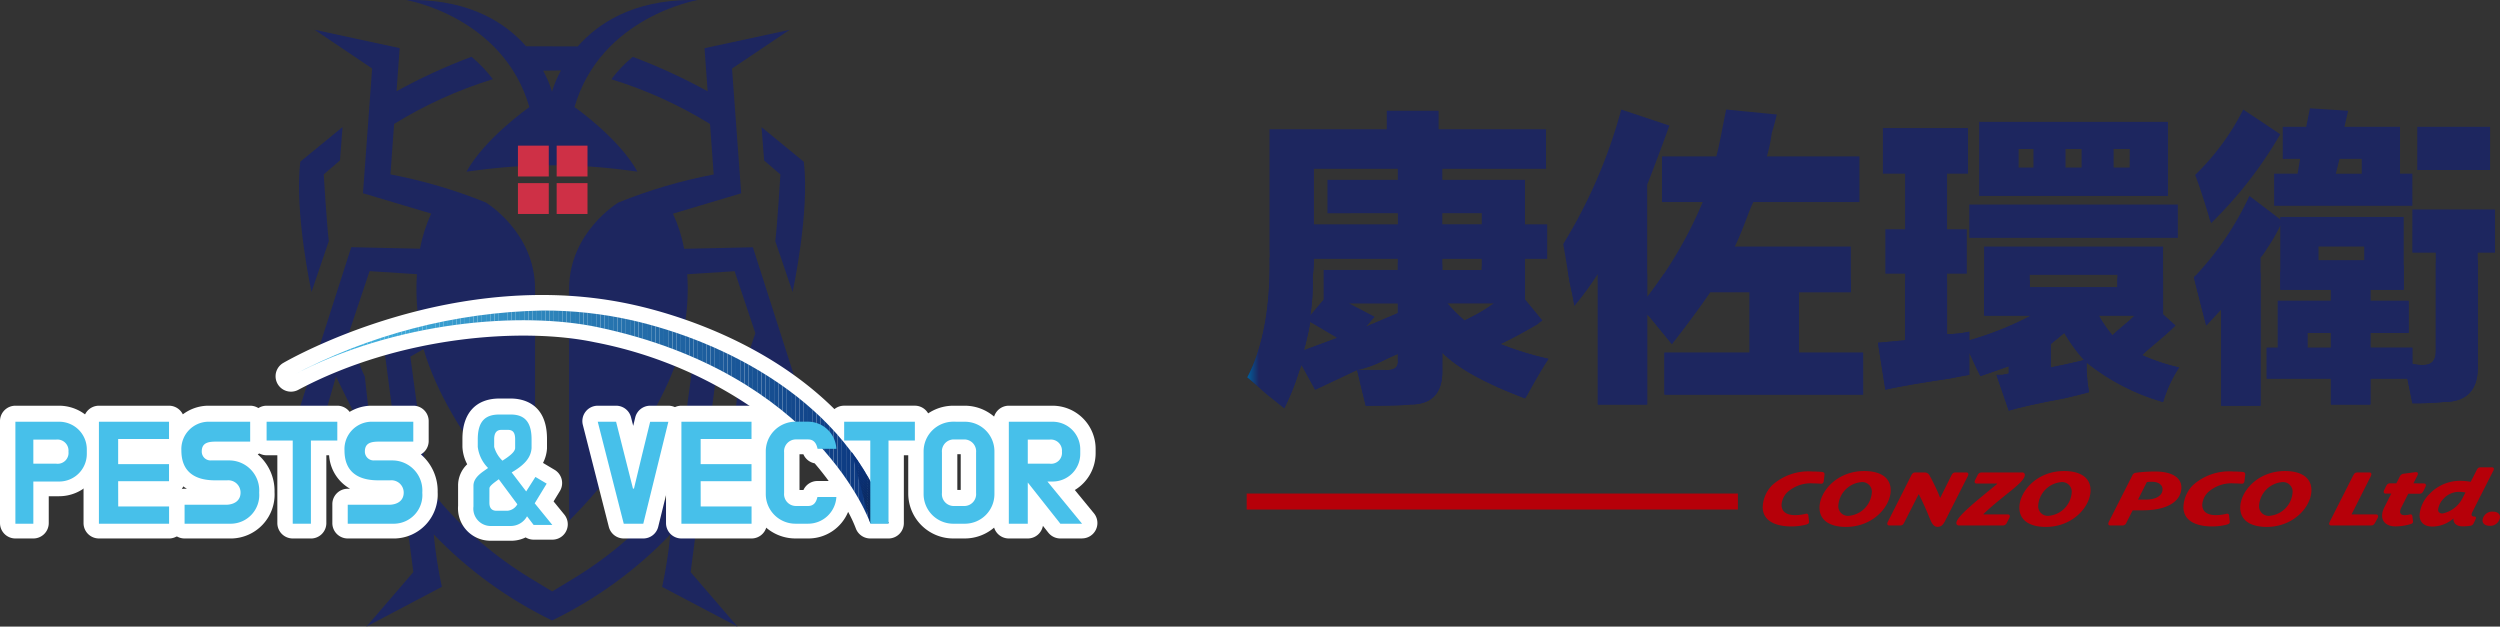 <svg xmlns="http://www.w3.org/2000/svg" xmlns:xlink="http://www.w3.org/1999/xlink" width="250.662" height="62.829" viewBox="0 0 250.662 62.829">
  <rect x="0" y="0" width="250.662" height="62.829" fill="#333333" stroke="none"/>
  <defs>
    <clipPath id="clip-path">
      <path id="路径_24381" data-name="路径 24381" d="M39,19.986c-.612,5.054,1.123,13.07,1.123,13.07l1.736-5.105c-.2-1.634-.51-6.689-.51-6.689l1.629-1.4.259-3.348Z" transform="translate(-38.873 -16.514)" fill="none"/>
    </clipPath>
    <linearGradient id="linear-gradient" x1="-6.083" y1="3.028" x2="-5.924" y2="3.028" gradientUnits="objectBoundingBox">
      <stop offset="0" stop-color="#1d265f"/>
      <stop offset="0.313" stop-color="#1d265f"/>
      <stop offset="0.36" stop-color="#00629e"/>
      <stop offset="0.873" stop-color="#1d265f"/>
      <stop offset="1" stop-color="#1d265f"/>
    </linearGradient>
    <clipPath id="clip-path-2">
      <path id="路径_24382" data-name="路径 24382" d="M99.26,19.871l1.63,1.4s-.306,5.054-.511,6.689l1.735,5.1S103.851,25.05,103.238,20L99,16.524Z" transform="translate(-99.001 -16.524)" fill="none"/>
    </clipPath>
    <linearGradient id="linear-gradient-2" x1="-15.744" y1="3.028" x2="-15.585" y2="3.028" xlink:href="#linear-gradient"/>
    <clipPath id="clip-path-3">
      <path id="路径_24383" data-name="路径 24383" d="M44.41,7.751l-.919,12.508L50.332,22.3a14.9,14.9,0,0,0-1.124,3.522l-6.892-.153L37.16,41.753l-6.126,3.063,8.117-.51,1.634-5.667,3.727,7.556-.835-7.562c-.356-.561-1.605-4.348-1.605-4.348l2.082-6.214,4.748.306a22.209,22.209,0,0,0,.2,4.8l-3.573,1.941,3.012,23.128-4.7,5.462L51.4,59.724a45.355,45.355,0,0,1-.817-5.259,41.5,41.5,0,0,0,11.861,8.628h0V63.1h0a41.464,41.464,0,0,0,11.862-8.627,45.381,45.381,0,0,1-.817,5.259l7.556,3.982-4.7-5.463,3.013-23.127L75.8,33.183a22.28,22.28,0,0,0,.205-4.8l4.748-.306,2.081,6.214s-1.247,3.786-1.605,4.348L80.392,46.2l3.727-7.556,1.634,5.667,8.118.511-6.127-3.063L82.587,25.678l-6.892.153a14.884,14.884,0,0,0-1.123-3.522l6.841-2.042L80.494,7.758l5.769-3.88L77.737,5.717l.313,4.322a56.92,56.92,0,0,0-7.511-3.455A13.216,13.216,0,0,0,68.395,8.83a42.93,42.93,0,0,1,9.894,4.488l.367,5.06a50.79,50.79,0,0,0-9.547,2.808s-4.952,2.961-4.952,8.678v23.23s8.577-8.271,11.18-17.206l1.328.766L74.878,49.776l-1.021,1.21a37.638,37.638,0,0,1-9.26,7.906l-2.143,1.3v-.01l0,0-2.143-1.3a37.624,37.624,0,0,1-9.259-7.907l-1.022-1.21L48.239,36.647l1.327-.765c2.6,8.934,11.18,17.2,11.18,17.2V29.857c0-5.717-4.952-8.678-4.952-8.678a50.791,50.791,0,0,0-9.548-2.808l.367-5.06a42.9,42.9,0,0,1,9.9-4.487,13.293,13.293,0,0,0-2.144-2.247,56.893,56.893,0,0,0-7.513,3.455l.314-4.322L38.641,3.871Z" transform="translate(-31.034 -3.871)" fill="none"/>
    </clipPath>
    <linearGradient id="linear-gradient-3" x1="-0.381" y1="1" x2="-0.369" y2="1" xlink:href="#linear-gradient"/>
    <clipPath id="clip-path-4">
      <path id="路径_24384" data-name="路径 24384" d="M66.54,7.084l1.789-.021a10.592,10.592,0,0,0-.9,2.129,10.667,10.667,0,0,0-.889-2.109M81.313,0C75.5.041,72.03,2.356,70.008,4.656l-5.173-.015C62.811,2.347,59.342.042,53.55,0h-.325c-.13,0-.263,0-.4.006,0,0,9.707,1.651,12.337,10.732,0,0-4.457,3.111-6.308,6.475l1.1-.145a56.987,56.987,0,0,1,14.979,0l1.061.14c-1.85-3.364-6.307-6.475-6.307-6.475C72.321,1.657,82.027.006,82.027.006c-.134,0-.267-.005-.4-.006Z" transform="translate(-52.83)" fill="none"/>
    </clipPath>
    <linearGradient id="linear-gradient-4" x1="-1.396" y1="3.65" x2="-1.369" y2="3.65" xlink:href="#linear-gradient"/>
    <clipPath id="clip-path-5">
      <rect id="矩形_3669" data-name="矩形 3669" width="110.035" height="62.828" fill="none"/>
    </clipPath>
    <clipPath id="clip-path-6">
      <path id="路径_24409" data-name="路径 24409" d="M37.861,46.945c10.5-5.569,23.173-6.5,30.735-4.908,22.135,4.669,27.322,19.643,27.322,19.643h1.823C93.693,49.365,81.047,43.39,71.984,41.335a40.2,40.2,0,0,0-8.909-.97,55.813,55.813,0,0,0-25.214,6.58" transform="translate(-37.861 -40.365)" fill="none"/>
    </clipPath>
    <clipPath id="clip-path-7">
      <path id="路径_24452" data-name="路径 24452" d="M112.578,65.88H114.4a24.653,24.653,0,0,0-3.7-7.15Z" transform="translate(-110.698 -58.73)" fill="none"/>
    </clipPath>
    <clipPath id="clip-path-9">
      <rect id="矩形_3816" data-name="矩形 3816" width="125.662" height="41.971" fill="none"/>
    </clipPath>
    <clipPath id="clip-path-10">
      <path id="路径_24469" data-name="路径 24469" d="M13.538,22.763q.988-.492,1.608-.742v.619c.081.743-.372,1.072-1.361.989H11.063a9.856,9.856,0,0,0,2.475-.866M5.866,21.153q.371-1.484.494-2.35l2.723,1.608L5.741,21.65a2,2,0,0,1,.125-.5m6.929-2.846-2.6-1.361h4.95v.989L11.929,19.3Zm7.3-1.361h4.7a17.976,17.976,0,0,1-2.227,1.361c-.332.167-.578.291-.742.371A16.565,16.565,0,0,1,20.1,16.947M.049,24.372q.619.492,1.856,1.608l1.857,1.486a24.521,24.521,0,0,0,1.485-3.712,4.573,4.573,0,0,1,.247-.62l1.361,2.475,4.208-1.98q.247,1.115.866,3.589,3.464,0,4.455-.124,3.34,0,3.217-3.589V21.9q2.35,2.352,8.292,4.578a3.1,3.1,0,0,0,.371-.618q1.235-2.229,1.98-3.342a31.6,31.6,0,0,1-4.825-1.486q1.36-.618,3.711-1.98a1.983,1.983,0,0,1,.5-.372l-1.732-2.1V13.435L23.56,13.24v.366H19.6v-.541q-2.227-.1-4.455-.2v.737H7.721v2.97L6.36,18.184a20.23,20.23,0,0,0,.248-3.836c.079-.808.121-1.415.122-1.828q-2.223-.087-4.446-.166c.076,5.014-.662,9.028-2.235,12.018" transform="translate(-0.049 -12.354)" fill="none"/>
    </clipPath>
    <linearGradient id="linear-gradient-5" x1="-0.002" y1="1.787" x2="0.038" y2="1.787" gradientUnits="objectBoundingBox">
      <stop offset="0" stop-color="#00629e"/>
      <stop offset="1" stop-color="#1d265f"/>
    </linearGradient>
    <clipPath id="clip-path-11">
      <path id="路径_24470" data-name="路径 24470" d="M26.753,14.5q.371,1.609.494,2.474A31.908,31.908,0,0,0,29.6,13.756V26.873h4.95V17.839c.08.084.163.167.247.248q1.606,1.98,2.227,2.722,2.229-2.842,3.836-5.2H44.82v6.064H36.282v4.207H56.2V21.676H49.77V15.612h5.2V14.356c-6.255-.116-12.508-.317-18.761-.558q-.781,1.159-1.656,2.309V13.734q-3.987-.158-7.972-.332c.057.345.114.711.176,1.1" transform="translate(-26.577 -13.402)" fill="none"/>
    </clipPath>
    <linearGradient id="linear-gradient-6" x1="-1.086" y1="1.911" x2="-1.045" y2="1.911" xlink:href="#linear-gradient-5"/>
    <clipPath id="clip-path-12">
      <path id="路径_24471" data-name="路径 24471" d="M69.595,20.693l1.361-1.113A16.276,16.276,0,0,0,72.937,22.3q-1.486.371-3.342.743Zm4.826-2.846h3.588q-.371.372-1.114.99t-1.113.989a11.836,11.836,0,0,1-1.361-1.98m1.856-3.756V15H67.49v-.7c-1.524.021-3.051.03-4.577.038v3.509h4.7a31.989,31.989,0,0,1-6.186,2.475v-.867A10.128,10.128,0,0,1,59.2,19.7V14.341q-2.1-.005-4.207-.023v6l-2.723.248.743,4.7q2.229-.494,6.436-1.113,1.235-.249,1.98-.371V21.56q.616,1.364,1.113,2.35,1.484-.5,2.847-.989v.742a3.6,3.6,0,0,0-.62.125H64.15l1.239,3.588q1.606-.494,5.568-1.237,1.607-.371,2.475-.618a16.588,16.588,0,0,1-.247-2.971,21.933,21.933,0,0,0,7.672,3.961,12.986,12.986,0,0,1,1.608-3.464,19.474,19.474,0,0,1-3.711-1.239q.371-.371,1.113-.99c.99-.822,1.733-1.485,2.228-1.979l-1.238-1.115V13.95c-1.526.053-3.053.1-4.578.142" transform="translate(-52.27 -13.95)" fill="none"/>
    </clipPath>
    <linearGradient id="linear-gradient-7" x1="-2.096" y1="1.868" x2="-2.056" y2="1.868" xlink:href="#linear-gradient-5"/>
    <clipPath id="clip-path-13">
      <path id="路径_24472" data-name="路径 24472" d="M78.586,13.908c-.052.056-.1.119-.153.173q.741,2.97,1.238,4.826L81.154,17.3V26.95h3.961V13.621c-2.176.1-4.352.2-6.529.287" transform="translate(-78.433 -13.621)" fill="none"/>
    </clipPath>
    <linearGradient id="linear-gradient-8" x1="-14.214" y1="1.911" x2="-14.033" y2="1.911" xlink:href="#linear-gradient-5"/>
    <clipPath id="clip-path-14">
      <path id="路径_24473" data-name="路径 24473" d="M88.546,19.871H90.9v1.485h-2.35Zm12.869-7.015v8.87c0,.909-.414,1.361-1.239,1.361a3.721,3.721,0,0,1-1.113-.124V21.355H94.857V19.871h3.836V16.654H94.857V15.539H98.2V13.076q-6.186.387-12.375.679v1.784H90.9v1.115H85.576v4.7H84.462V24.45H90.9v2.6h3.961v-2.6h3.711l.5,2.474a30.6,30.6,0,0,0,3.095-.122q3.585,0,3.464-3.714V12.57q-2.105.147-4.208.287" transform="translate(-84.462 -12.57)" fill="none"/>
    </clipPath>
    <linearGradient id="linear-gradient-9" x1="-4.815" y1="1.848" x2="-4.758" y2="1.848" xlink:href="#linear-gradient-5"/>
  </defs>
  <g id="logo_conzo" transform="translate(-449 -39.902)">
    <g id="组_21819" data-name="组 21819" transform="translate(449 39.902)">
      <g id="组_21804" data-name="组 21804" transform="translate(29.982 12.737)">
        <g id="组_21803" data-name="组 21803" clip-path="url(#clip-path)">
          <rect id="矩形_3665" data-name="矩形 3665" width="4.85" height="16.542" transform="translate(-0.482 0)" fill="url(#linear-gradient)"/>
        </g>
      </g>
      <g id="组_21806" data-name="组 21806" transform="translate(76.357 12.745)">
        <g id="组_21805" data-name="组 21805" clip-path="url(#clip-path-2)">
          <rect id="矩形_3666" data-name="矩形 3666" width="4.85" height="16.541" transform="translate(0 0)" fill="url(#linear-gradient-2)"/>
        </g>
      </g>
      <g id="组_21808" data-name="组 21808" transform="translate(23.936 2.986)">
        <g id="组_21807" data-name="组 21807" clip-path="url(#clip-path-3)">
          <rect id="矩形_3667" data-name="矩形 3667" width="62.837" height="59.843" transform="translate(0 0)" fill="url(#linear-gradient-3)"/>
        </g>
      </g>
      <g id="组_21810" data-name="组 21810" transform="translate(40.747)">
        <g id="组_21809" data-name="组 21809" clip-path="url(#clip-path-4)">
          <rect id="矩形_3668" data-name="矩形 3668" width="29.197" height="17.213" transform="translate(0 0)" fill="url(#linear-gradient-4)"/>
        </g>
      </g>
      <g id="组_21812" data-name="组 21812" transform="translate(0 0)">
        <g id="组_21811" data-name="组 21811" clip-path="url(#clip-path-5)">
          <path id="路径_24385" data-name="路径 24385" d="M6.386,54.742H2V64.968H3.8v-4.23H6.386a2.769,2.769,0,0,0,2.775-2.775v-.445a2.769,2.769,0,0,0-2.775-2.775m-.3,4.205H3.8V56.532H6.085a1.113,1.113,0,0,1,1.237,1.213,1.089,1.089,0,0,1-1.237,1.2" transform="translate(-0.457 -12.521)" fill="#fff"/>
          <path id="路径_24386" data-name="路径 24386" d="M3.345,66.053h-1.8A1.543,1.543,0,0,1,0,64.51V54.285a1.543,1.543,0,0,1,1.543-1.543H5.929a4.323,4.323,0,0,1,4.318,4.318V57.5a4.323,4.323,0,0,1-4.318,4.318H4.888V64.51a1.543,1.543,0,0,1-1.543,1.543" transform="translate(0 -12.063)" fill="#fff"/>
          <path id="路径_24387" data-name="路径 24387" d="M12.86,64.967h7.029v-1.73h-5.1V60.7h5.1V59h-5.1V56.472h5.1v-1.73H12.86Z" transform="translate(-2.941 -12.521)" fill="#fff"/>
          <path id="路径_24388" data-name="路径 24388" d="M19.432,66.053H12.4A1.543,1.543,0,0,1,10.86,64.51V54.285A1.543,1.543,0,0,1,12.4,52.742h7.029a1.543,1.543,0,0,1,1.543,1.543v1.73a1.54,1.54,0,0,1-.655,1.262,1.54,1.54,0,0,1,.655,1.262v1.707a1.54,1.54,0,0,1-.663,1.267,1.542,1.542,0,0,1,.663,1.268v1.73a1.543,1.543,0,0,1-1.543,1.543" transform="translate(-2.484 -12.063)" fill="#fff"/>
          <path id="路径_24389" data-name="路径 24389" d="M28.41,58.623H26.571a.884.884,0,0,1-.949-.9c0-.852.625-.985,1.406-.985h3.448V54.742h-4.23a2.742,2.742,0,0,0-2.668,2.884c0,2.126,1.334,2.992,3.377,2.992h1.213a1.229,1.229,0,0,1,1.347,1.237c0,.83-.673,1.214-1.49,1.214H23.9v1.9h4.662a2.873,2.873,0,0,0,2.812-3.113,3.013,3.013,0,0,0-2.969-3.232" transform="translate(-5.393 -12.521)" fill="#fff"/>
          <path id="路径_24390" data-name="路径 24390" d="M28.109,66.053H23.446A1.543,1.543,0,0,1,21.9,64.51v-1.9a1.543,1.543,0,0,1,1.543-1.543h.234a4.158,4.158,0,0,1-2.1-3.9,4.277,4.277,0,0,1,4.21-4.426h4.23a1.543,1.543,0,0,1,1.543,1.543v1.995a1.544,1.544,0,0,1-.783,1.343A4.825,4.825,0,0,1,32.463,61.4a4.413,4.413,0,0,1-4.355,4.655" transform="translate(-4.936 -12.063)" fill="#fff"/>
          <path id="路径_24391" data-name="路径 24391" d="M34.658,56.628h2.619v8.34H39.1v-8.34h2.642V54.742H34.658Z" transform="translate(-7.927 -12.521)" fill="#fff"/>
          <path id="路径_24392" data-name="路径 24392" d="M38.646,66.053H36.82a1.543,1.543,0,0,1-1.543-1.543v-6.8H34.2a1.543,1.543,0,0,1-1.543-1.543V54.285A1.543,1.543,0,0,1,34.2,52.742h7.09a1.543,1.543,0,0,1,1.543,1.543V56.17a1.543,1.543,0,0,1-1.543,1.543h-1.1v6.8a1.543,1.543,0,0,1-1.543,1.543" transform="translate(-7.469 -12.063)" fill="#fff"/>
          <path id="路径_24393" data-name="路径 24393" d="M49.615,58.623H47.776a.884.884,0,0,1-.949-.9c0-.852.625-.985,1.406-.985h3.448V54.742h-4.23a2.742,2.742,0,0,0-2.668,2.884c0,2.126,1.334,2.992,3.377,2.992h1.213a1.229,1.229,0,0,1,1.347,1.237c0,.83-.673,1.214-1.49,1.214H45.109v1.9h4.662a2.873,2.873,0,0,0,2.812-3.113,3.013,3.013,0,0,0-2.969-3.232" transform="translate(-10.243 -12.521)" fill="#fff"/>
          <path id="路径_24394" data-name="路径 24394" d="M49.314,66.053H44.651a1.543,1.543,0,0,1-1.543-1.543v-1.9a1.543,1.543,0,0,1,1.543-1.543h.234a4.158,4.158,0,0,1-2.1-3.9,4.277,4.277,0,0,1,4.21-4.426h4.23a1.543,1.543,0,0,1,1.543,1.543v1.995a1.544,1.544,0,0,1-.783,1.343A4.825,4.825,0,0,1,53.668,61.4a4.413,4.413,0,0,1-4.355,4.655" transform="translate(-9.786 -12.063)" fill="#fff"/>
          <path id="路径_24395" data-name="路径 24395" d="M68.89,60.74l-1.128-.673-.926,1.455-1.453-1.91c1.189-.7,1.922-1.407,1.994-2.439v-.866c0-1.694-.648-2.5-2.09-2.5H64.144c-1.394,0-2.163.649-2.163,2.5v.745a3.6,3.6,0,0,0,1.034,2.115c-.432.336-1.465.865-1.465,1.779v2.079a1.742,1.742,0,0,0,1.657,1.959h2.079a1.865,1.865,0,0,0,1.634-.973l.66.865h1.875l-1.766-2.163Zm-5.262-4.458c0-.637.252-.937.721-.937h.66c.5,0,.722.288.722.937v.89c-.025.42-.649.865-1.274,1.261a3.02,3.02,0,0,1-.829-1.382Zm1.322,7.174H63.868c-.445,0-.721-.228-.721-.805V61.209c0-.288.685-.709.937-.914l1.863,2.512a1.264,1.264,0,0,1-1,.649" transform="translate(-14.078 -12.307)" fill="#fff"/>
          <path id="路径_24396" data-name="路径 24396" d="M64.828,66.067H62.75a3.25,3.25,0,0,1-3.2-3.5V60.488a2.929,2.929,0,0,1,.914-2.088,4.139,4.139,0,0,1-.479-1.728c0-.026,0-.052,0-.077v-.745c0-2.568,1.351-4.041,3.706-4.041h1.141c1.092,0,3.633.393,3.633,4.041v.865c0,.036,0,.072,0,.108a3.672,3.672,0,0,1-.4,1.442l.035.02,1.129.673a1.544,1.544,0,0,1,.528,2.128l-.632,1.038,1.074,1.316A1.542,1.542,0,0,1,69,65.959H67.124a1.532,1.532,0,0,1-.8-.226,3.283,3.283,0,0,1-1.492.335" transform="translate(-13.62 -11.85)" fill="#fff"/>
          <path id="路径_24397" data-name="路径 24397" d="M81.334,61.447h-.1l-1.695-6.7H77.705l2.608,10.225h1.959l2.511-10.225H82.957c-.541,2.271-1.106,4.47-1.623,6.7" transform="translate(-17.773 -12.521)" fill="#fff"/>
          <path id="路径_24398" data-name="路径 24398" d="M81.814,66.053H79.855a1.543,1.543,0,0,1-1.495-1.162L75.754,54.666a1.542,1.542,0,0,1,1.494-1.924h1.839a1.542,1.542,0,0,1,1.5,1.165l.217.855c.067-.277.133-.555.2-.835a1.543,1.543,0,0,1,1.5-1.185h1.826a1.542,1.542,0,0,1,1.5,1.91L83.312,64.878a1.542,1.542,0,0,1-1.5,1.175" transform="translate(-17.315 -12.063)" fill="#fff"/>
          <path id="路径_24399" data-name="路径 24399" d="M88.581,64.967h7.029v-1.73h-5.1V60.7h5.1V59h-5.1V56.472h5.1v-1.73H88.581Z" transform="translate(-20.261 -12.521)" fill="#fff"/>
          <path id="路径_24400" data-name="路径 24400" d="M95.153,66.053H88.124a1.543,1.543,0,0,1-1.543-1.543V54.285a1.543,1.543,0,0,1,1.543-1.543h7.029A1.543,1.543,0,0,1,96.7,54.285v1.73a1.54,1.54,0,0,1-.655,1.262,1.54,1.54,0,0,1,.655,1.262v1.707a1.54,1.54,0,0,1-.663,1.267A1.542,1.542,0,0,1,96.7,62.78v1.73a1.543,1.543,0,0,1-1.543,1.543" transform="translate(-19.803 -12.063)" fill="#fff"/>
          <path id="路径_24401" data-name="路径 24401" d="M93.3,53.339h2.618v4.132a20.61,20.61,0,0,0-1.879-2.942l.015.062C88.417,46.978,79.1,42.948,71.985,41.335c-17.6-3.99-34.123,5.61-34.123,5.61,10.5-5.568,23.172-6.5,30.735-4.908,9.263,1.954,15.55,5.714,19.739,9.424a2.973,2.973,0,0,0-2.9,2.973v4.278a2.975,2.975,0,0,0,2.968,2.968h1.286A2.841,2.841,0,0,0,92.517,59h-1.9c-.12.517-.359.9-.936.9H88.42a1.19,1.19,0,0,1-1.142-1.3V54.529a1.19,1.19,0,0,1,1.142-1.3h1.262c.589,0,.841.409.949.937h.436a24.893,24.893,0,0,1,4.851,7.511h1.829v-8.34h2.642V51.454H93.3Z" transform="translate(-8.66 -9.232)" fill="#fff"/>
          <path id="路径_24402" data-name="路径 24402" d="M97.288,62.761H95.461A1.544,1.544,0,0,1,94,61.725a13.834,13.834,0,0,0-.76-1.632,4.3,4.3,0,0,1-4.008,2.668H87.951a4.516,4.516,0,0,1-4.511-4.51V53.973A4.518,4.518,0,0,1,84.968,50.6a42.206,42.206,0,0,0-17.148-7.514c-7.138-1.507-19.476-.659-29.693,4.762a1.543,1.543,0,0,1-1.5-2.7c.7-.4,17.257-9.859,35.239-5.78,3.988.9,13.124,3.609,20,10.424a1.537,1.537,0,0,1,.972-.344h7.089a1.542,1.542,0,0,1,1.543,1.543v1.886a1.542,1.542,0,0,1-1.543,1.543h-1.1v6.8a1.543,1.543,0,0,1-1.543,1.543M88.364,57.9h.395a1.542,1.542,0,0,1,1.4-.9h1.131c-.412-.564-.879-1.158-1.405-1.772a1.541,1.541,0,0,1-1.132-.909h-.39Z" transform="translate(-8.202 -8.772)" fill="#fff"/>
          <path id="路径_24403" data-name="路径 24403" d="M124.2,54.741h-1.165a2.976,2.976,0,0,0-2.967,2.98V62a2.973,2.973,0,0,0,2.967,2.967H124.2A2.967,2.967,0,0,0,127.171,62V57.721a2.97,2.97,0,0,0-2.969-2.98m1.13,7.15a1.19,1.19,0,0,1-1.141,1.3h-1.141a1.19,1.19,0,0,1-1.141-1.3V57.818a1.19,1.19,0,0,1,1.141-1.3h1.141a1.19,1.19,0,0,1,1.141,1.3Z" transform="translate(-27.463 -12.521)" fill="#fff"/>
          <path id="路径_24404" data-name="路径 24404" d="M123.745,66.053h-1.165a4.515,4.515,0,0,1-4.51-4.51V57.264a4.521,4.521,0,0,1,4.51-4.522h1.165a4.522,4.522,0,0,1,4.51,4.522v4.278a4.516,4.516,0,0,1-4.51,4.51m-.753-4.864h.339V57.606h-.339Z" transform="translate(-27.005 -12.063)" fill="#fff"/>
          <path id="路径_24405" data-name="路径 24405" d="M135.017,60.737h.517a2.769,2.769,0,0,0,2.775-2.775v-.445a2.769,2.769,0,0,0-2.775-2.775h-4.386V64.968h1.9V60.834l3.268,4.134h2.175Zm-1.971-4.205h2.187a1.113,1.113,0,0,1,1.237,1.213,1.089,1.089,0,0,1-1.237,1.2h-2.187Z" transform="translate(-29.996 -12.521)" fill="#fff"/>
          <path id="路径_24406" data-name="路径 24406" d="M138.031,66.053h-2.174a1.544,1.544,0,0,1-1.211-.586l-.539-.683a1.543,1.543,0,0,1-1.519,1.269h-1.9a1.543,1.543,0,0,1-1.543-1.543V54.285a1.543,1.543,0,0,1,1.543-1.543h4.386a4.324,4.324,0,0,1,4.318,4.318V57.5a4.318,4.318,0,0,1-2.086,3.694l1.915,2.332a1.543,1.543,0,0,1-1.192,2.521" transform="translate(-29.539 -12.063)" fill="#fff"/>
        </g>
      </g>
      <g id="组_21814" data-name="组 21814" transform="translate(29.201 31.133)">
        <g id="组_21813" data-name="组 21813" clip-path="url(#clip-path-6)">
          <path id="路径_24407" data-name="路径 24407" d="M37.861,36.45v0Z" transform="translate(-37.861 -39.47)" fill="#47c0ea"/>
          <rect id="矩形_3670" data-name="矩形 3670" width="0.425" height="24.334" transform="translate(0 -3.019)" fill="#47c0ea"/>
          <rect id="矩形_3671" data-name="矩形 3671" width="0.425" height="24.334" transform="translate(0.425 -3.019)" fill="#47bfe9"/>
          <rect id="矩形_3672" data-name="矩形 3672" width="0.425" height="24.334" transform="translate(0.849 -3.019)" fill="#46bee8"/>
          <rect id="矩形_3673" data-name="矩形 3673" width="0.425" height="24.334" transform="translate(1.274 -3.019)" fill="#46bde8"/>
          <rect id="矩形_3674" data-name="矩形 3674" width="0.425" height="24.334" transform="translate(1.699 -3.019)" fill="#45bce7"/>
          <rect id="矩形_3675" data-name="矩形 3675" width="0.425" height="24.334" transform="translate(2.123 -3.019)" fill="#45bbe6"/>
          <rect id="矩形_3676" data-name="矩形 3676" width="0.425" height="24.334" transform="translate(2.548 -3.019)" fill="#44bae5"/>
          <rect id="矩形_3677" data-name="矩形 3677" width="0.425" height="24.334" transform="translate(2.973 -3.019)" fill="#44b9e5"/>
          <rect id="矩形_3678" data-name="矩形 3678" width="0.425" height="24.334" transform="translate(3.397 -3.019)" fill="#44b8e4"/>
          <rect id="矩形_3679" data-name="矩形 3679" width="0.425" height="24.334" transform="translate(3.822 -3.019)" fill="#43b7e3"/>
          <rect id="矩形_3680" data-name="矩形 3680" width="0.425" height="24.334" transform="translate(4.247 -3.019)" fill="#43b6e2"/>
          <rect id="矩形_3681" data-name="矩形 3681" width="0.425" height="24.334" transform="translate(4.672 -3.019)" fill="#42b5e1"/>
          <rect id="矩形_3682" data-name="矩形 3682" width="0.425" height="24.334" transform="translate(5.096 -3.019)" fill="#42b4e1"/>
          <rect id="矩形_3683" data-name="矩形 3683" width="0.425" height="24.334" transform="translate(5.521 -3.019)" fill="#41b3e0"/>
          <rect id="矩形_3684" data-name="矩形 3684" width="0.425" height="24.334" transform="translate(5.946 -3.019)" fill="#41b2df"/>
          <rect id="矩形_3685" data-name="矩形 3685" width="0.425" height="24.334" transform="translate(6.37 -3.019)" fill="#40b1de"/>
          <rect id="矩形_3686" data-name="矩形 3686" width="0.425" height="24.334" transform="translate(6.795 -3.019)" fill="#40b0dd"/>
          <rect id="矩形_3687" data-name="矩形 3687" width="0.425" height="24.334" transform="translate(7.22 -3.019)" fill="#40afdd"/>
          <rect id="矩形_3688" data-name="矩形 3688" width="0.425" height="24.334" transform="translate(7.644 -3.019)" fill="#3faedc"/>
          <rect id="矩形_3689" data-name="矩形 3689" width="0.425" height="24.334" transform="translate(8.069 -3.019)" fill="#3faddb"/>
          <rect id="矩形_3690" data-name="矩形 3690" width="0.425" height="24.334" transform="translate(8.493 -3.019)" fill="#3eacda"/>
          <rect id="矩形_3691" data-name="矩形 3691" width="0.425" height="24.334" transform="translate(8.918 -3.019)" fill="#3eabda"/>
          <rect id="矩形_3692" data-name="矩形 3692" width="0.425" height="24.334" transform="translate(9.343 -3.019)" fill="#3daad9"/>
          <rect id="矩形_3693" data-name="矩形 3693" width="0.425" height="24.334" transform="translate(9.767 -3.019)" fill="#3da9d8"/>
          <rect id="矩形_3694" data-name="矩形 3694" width="0.425" height="24.334" transform="translate(10.192 -3.019)" fill="#3da8d7"/>
          <rect id="矩形_3695" data-name="矩形 3695" width="0.425" height="24.334" transform="translate(10.617 -3.019)" fill="#3ca7d6"/>
          <rect id="矩形_3696" data-name="矩形 3696" width="0.425" height="24.334" transform="translate(11.042 -3.019)" fill="#3ca6d6"/>
          <rect id="矩形_3697" data-name="矩形 3697" width="0.425" height="24.334" transform="translate(11.467 -3.019)" fill="#3ba5d5"/>
          <rect id="矩形_3698" data-name="矩形 3698" width="0.425" height="24.334" transform="translate(11.891 -3.019)" fill="#3ba4d4"/>
          <rect id="矩形_3699" data-name="矩形 3699" width="0.425" height="24.334" transform="translate(12.316 -3.019)" fill="#3aa3d3"/>
          <rect id="矩形_3700" data-name="矩形 3700" width="0.425" height="24.334" transform="translate(12.741 -3.019)" fill="#3aa2d2"/>
          <rect id="矩形_3701" data-name="矩形 3701" width="0.425" height="24.334" transform="translate(13.165 -3.019)" fill="#39a1d2"/>
          <rect id="矩形_3702" data-name="矩形 3702" width="0.425" height="24.334" transform="translate(13.59 -3.019)" fill="#39a0d1"/>
          <rect id="矩形_3703" data-name="矩形 3703" width="0.425" height="24.334" transform="translate(14.015 -3.019)" fill="#399fd0"/>
          <rect id="矩形_3704" data-name="矩形 3704" width="0.425" height="24.334" transform="translate(14.439 -3.019)" fill="#389ecf"/>
          <rect id="矩形_3705" data-name="矩形 3705" width="0.425" height="24.334" transform="translate(14.864 -3.019)" fill="#389dcf"/>
          <rect id="矩形_3706" data-name="矩形 3706" width="0.425" height="24.334" transform="translate(15.288 -3.019)" fill="#379cce"/>
          <rect id="矩形_3707" data-name="矩形 3707" width="0.425" height="24.334" transform="translate(15.713 -3.019)" fill="#379bcd"/>
          <rect id="矩形_3708" data-name="矩形 3708" width="0.425" height="24.334" transform="translate(16.138 -3.019)" fill="#369acc"/>
          <rect id="矩形_3709" data-name="矩形 3709" width="0.425" height="24.334" transform="translate(16.562 -3.019)" fill="#3699cb"/>
          <rect id="矩形_3710" data-name="矩形 3710" width="0.425" height="24.334" transform="translate(16.987 -3.019)" fill="#3698cb"/>
          <rect id="矩形_3711" data-name="矩形 3711" width="0.425" height="24.334" transform="translate(17.412 -3.019)" fill="#3597ca"/>
          <rect id="矩形_3712" data-name="矩形 3712" width="0.425" height="24.334" transform="translate(17.837 -3.019)" fill="#3596c9"/>
          <rect id="矩形_3713" data-name="矩形 3713" width="0.425" height="24.334" transform="translate(18.262 -3.019)" fill="#3495c8"/>
          <rect id="矩形_3714" data-name="矩形 3714" width="0.425" height="24.334" transform="translate(18.686 -3.019)" fill="#3494c7"/>
          <rect id="矩形_3715" data-name="矩形 3715" width="0.425" height="24.334" transform="translate(19.111 -3.019)" fill="#3393c7"/>
          <rect id="矩形_3716" data-name="矩形 3716" width="0.425" height="24.334" transform="translate(19.536 -3.019)" fill="#3392c6"/>
          <rect id="矩形_3717" data-name="矩形 3717" width="0.425" height="24.334" transform="translate(19.96 -3.019)" fill="#3391c5"/>
          <rect id="矩形_3718" data-name="矩形 3718" width="0.425" height="24.334" transform="translate(20.385 -3.019)" fill="#3290c4"/>
          <rect id="矩形_3719" data-name="矩形 3719" width="0.425" height="24.334" transform="translate(20.809 -3.019)" fill="#328fc4"/>
          <rect id="矩形_3720" data-name="矩形 3720" width="0.425" height="24.334" transform="translate(21.234 -3.019)" fill="#318ec3"/>
          <rect id="矩形_3721" data-name="矩形 3721" width="0.425" height="24.334" transform="translate(21.659 -3.019)" fill="#318dc2"/>
          <rect id="矩形_3722" data-name="矩形 3722" width="0.425" height="24.334" transform="translate(22.083 -3.019)" fill="#308cc1"/>
          <rect id="矩形_3723" data-name="矩形 3723" width="0.425" height="24.334" transform="translate(22.508 -3.019)" fill="#308bc0"/>
          <rect id="矩形_3724" data-name="矩形 3724" width="0.425" height="24.334" transform="translate(22.933 -3.019)" fill="#2f8ac0"/>
          <rect id="矩形_3725" data-name="矩形 3725" width="0.425" height="24.334" transform="translate(23.357 -3.019)" fill="#2f89bf"/>
          <rect id="矩形_3726" data-name="矩形 3726" width="0.425" height="24.334" transform="translate(23.782 -3.019)" fill="#2f88be"/>
          <rect id="矩形_3727" data-name="矩形 3727" width="0.425" height="24.334" transform="translate(24.207 -3.019)" fill="#2e87bd"/>
          <rect id="矩形_3728" data-name="矩形 3728" width="0.425" height="24.334" transform="translate(24.632 -3.019)" fill="#2e86bc"/>
          <rect id="矩形_3729" data-name="矩形 3729" width="0.425" height="24.334" transform="translate(25.057 -3.019)" fill="#2d85bc"/>
          <rect id="矩形_3730" data-name="矩形 3730" width="0.425" height="24.334" transform="translate(25.481 -3.019)" fill="#2d84bb"/>
          <rect id="矩形_3731" data-name="矩形 3731" width="0.425" height="24.334" transform="translate(25.906 -3.019)" fill="#2c83ba"/>
          <rect id="矩形_3732" data-name="矩形 3732" width="0.425" height="24.334" transform="translate(26.33 -3.019)" fill="#2c82b9"/>
          <rect id="矩形_3733" data-name="矩形 3733" width="0.425" height="24.334" transform="translate(26.755 -3.019)" fill="#2c81b9"/>
          <rect id="矩形_3734" data-name="矩形 3734" width="0.425" height="24.334" transform="translate(27.18 -3.019)" fill="#2b80b8"/>
          <rect id="矩形_3735" data-name="矩形 3735" width="0.425" height="24.334" transform="translate(27.604 -3.019)" fill="#2b7fb7"/>
          <rect id="矩形_3736" data-name="矩形 3736" width="0.425" height="24.334" transform="translate(28.029 -3.019)" fill="#2a7eb6"/>
          <rect id="矩形_3737" data-name="矩形 3737" width="0.425" height="24.334" transform="translate(28.454 -3.019)" fill="#2a7db5"/>
          <rect id="矩形_3738" data-name="矩形 3738" width="0.425" height="24.334" transform="translate(28.878 -3.019)" fill="#297cb5"/>
          <rect id="矩形_3739" data-name="矩形 3739" width="0.425" height="24.334" transform="translate(29.303 -3.019)" fill="#297bb4"/>
          <rect id="矩形_3740" data-name="矩形 3740" width="0.425" height="24.334" transform="translate(29.727 -3.019)" fill="#297ab3"/>
          <rect id="矩形_3741" data-name="矩形 3741" width="0.425" height="24.334" transform="translate(30.152 -3.019)" fill="#2878b2"/>
          <rect id="矩形_3742" data-name="矩形 3742" width="0.425" height="24.334" transform="translate(30.577 -3.019)" fill="#2877b1"/>
          <rect id="矩形_3743" data-name="矩形 3743" width="0.425" height="24.334" transform="translate(31.002 -3.019)" fill="#2776b1"/>
          <rect id="矩形_3744" data-name="矩形 3744" width="0.425" height="24.334" transform="translate(31.426 -3.019)" fill="#2775b0"/>
          <rect id="矩形_3745" data-name="矩形 3745" width="0.425" height="24.334" transform="translate(31.851 -3.019)" fill="#2674af"/>
          <rect id="矩形_3746" data-name="矩形 3746" width="0.425" height="24.334" transform="translate(32.276 -3.019)" fill="#2673ae"/>
          <rect id="矩形_3747" data-name="矩形 3747" width="0.425" height="24.334" transform="translate(32.701 -3.019)" fill="#2572ae"/>
          <rect id="矩形_3748" data-name="矩形 3748" width="0.425" height="24.334" transform="translate(33.125 -3.019)" fill="#2571ad"/>
          <rect id="矩形_3749" data-name="矩形 3749" width="0.425" height="24.334" transform="translate(33.55 -3.019)" fill="#2570ac"/>
          <rect id="矩形_3750" data-name="矩形 3750" width="0.425" height="24.334" transform="translate(33.975 -3.019)" fill="#246fab"/>
          <rect id="矩形_3751" data-name="矩形 3751" width="0.425" height="24.334" transform="translate(34.399 -3.019)" fill="#246eaa"/>
          <rect id="矩形_3752" data-name="矩形 3752" width="0.425" height="24.334" transform="translate(34.824 -3.019)" fill="#236daa"/>
          <rect id="矩形_3753" data-name="矩形 3753" width="0.425" height="24.334" transform="translate(35.248 -3.019)" fill="#236ca9"/>
          <rect id="矩形_3754" data-name="矩形 3754" width="0.425" height="24.334" transform="translate(35.673 -3.019)" fill="#226ba8"/>
          <rect id="矩形_3755" data-name="矩形 3755" width="0.425" height="24.334" transform="translate(36.098 -3.019)" fill="#226aa7"/>
          <rect id="矩形_3756" data-name="矩形 3756" width="0.425" height="24.334" transform="translate(36.522 -3.019)" fill="#2269a6"/>
          <rect id="矩形_3757" data-name="矩形 3757" width="0.425" height="24.334" transform="translate(36.947 -3.019)" fill="#2168a6"/>
          <rect id="矩形_3758" data-name="矩形 3758" width="0.425" height="24.334" transform="translate(37.372 -3.019)" fill="#2167a5"/>
          <rect id="矩形_3759" data-name="矩形 3759" width="0.425" height="24.334" transform="translate(37.796 -3.019)" fill="#2066a4"/>
          <rect id="矩形_3760" data-name="矩形 3760" width="0.425" height="24.334" transform="translate(38.221 -3.019)" fill="#2065a3"/>
          <rect id="矩形_3761" data-name="矩形 3761" width="0.425" height="24.334" transform="translate(38.646 -3.019)" fill="#1f64a3"/>
          <rect id="矩形_3762" data-name="矩形 3762" width="0.425" height="24.334" transform="translate(39.071 -3.019)" fill="#1f63a2"/>
          <rect id="矩形_3763" data-name="矩形 3763" width="0.425" height="24.334" transform="translate(39.496 -3.019)" fill="#1e62a1"/>
          <rect id="矩形_3764" data-name="矩形 3764" width="0.425" height="24.334" transform="translate(39.92 -3.019)" fill="#1e61a0"/>
          <rect id="矩形_3765" data-name="矩形 3765" width="0.425" height="24.334" transform="translate(40.345 -3.019)" fill="#1e609f"/>
          <rect id="矩形_3766" data-name="矩形 3766" width="0.425" height="24.334" transform="translate(40.77 -3.019)" fill="#1d5f9f"/>
          <rect id="矩形_3767" data-name="矩形 3767" width="0.425" height="24.334" transform="translate(41.194 -3.019)" fill="#1d5e9e"/>
          <rect id="矩形_3768" data-name="矩形 3768" width="0.425" height="24.334" transform="translate(41.619 -3.019)" fill="#1c5d9d"/>
          <rect id="矩形_3769" data-name="矩形 3769" width="0.425" height="24.334" transform="translate(42.043 -3.019)" fill="#1c5c9c"/>
          <rect id="矩形_3770" data-name="矩形 3770" width="0.425" height="24.334" transform="translate(42.468 -3.019)" fill="#1b5b9b"/>
          <rect id="矩形_3771" data-name="矩形 3771" width="0.425" height="24.334" transform="translate(42.893 -3.019)" fill="#1b5a9b"/>
          <rect id="矩形_3772" data-name="矩形 3772" width="0.425" height="24.334" transform="translate(43.317 -3.019)" fill="#1b599a"/>
          <rect id="矩形_3773" data-name="矩形 3773" width="0.425" height="24.334" transform="translate(43.742 -3.019)" fill="#1a5899"/>
          <rect id="矩形_3774" data-name="矩形 3774" width="0.425" height="24.334" transform="translate(44.167 -3.019)" fill="#1a5798"/>
          <rect id="矩形_3775" data-name="矩形 3775" width="0.425" height="24.334" transform="translate(44.591 -3.019)" fill="#195698"/>
          <rect id="矩形_3776" data-name="矩形 3776" width="0.425" height="24.334" transform="translate(45.016 -3.019)" fill="#195597"/>
          <rect id="矩形_3777" data-name="矩形 3777" width="0.425" height="24.334" transform="translate(45.441 -3.019)" fill="#185496"/>
          <rect id="矩形_3778" data-name="矩形 3778" width="0.425" height="24.334" transform="translate(45.866 -3.019)" fill="#185395"/>
          <rect id="矩形_3779" data-name="矩形 3779" width="0.425" height="24.334" transform="translate(46.291 -3.019)" fill="#185294"/>
          <rect id="矩形_3780" data-name="矩形 3780" width="0.425" height="24.334" transform="translate(46.715 -3.019)" fill="#175194"/>
          <rect id="矩形_3781" data-name="矩形 3781" width="0.425" height="24.334" transform="translate(47.14 -3.019)" fill="#175093"/>
          <rect id="矩形_3782" data-name="矩形 3782" width="0.425" height="24.334" transform="translate(47.564 -3.019)" fill="#164f92"/>
          <rect id="矩形_3783" data-name="矩形 3783" width="0.425" height="24.334" transform="translate(47.989 -3.019)" fill="#164e91"/>
          <rect id="矩形_3784" data-name="矩形 3784" width="0.425" height="24.334" transform="translate(48.414 -3.019)" fill="#154d90"/>
          <rect id="矩形_3785" data-name="矩形 3785" width="0.425" height="24.334" transform="translate(48.838 -3.019)" fill="#154c90"/>
          <rect id="矩形_3786" data-name="矩形 3786" width="0.425" height="24.334" transform="translate(49.263 -3.019)" fill="#144b8f"/>
          <rect id="矩形_3787" data-name="矩形 3787" width="0.425" height="24.334" transform="translate(49.688 -3.019)" fill="#144a8e"/>
          <rect id="矩形_3788" data-name="矩形 3788" width="0.425" height="24.334" transform="translate(50.112 -3.019)" fill="#14498d"/>
          <rect id="矩形_3789" data-name="矩形 3789" width="0.425" height="24.334" transform="translate(50.537 -3.019)" fill="#13488d"/>
          <rect id="矩形_3790" data-name="矩形 3790" width="0.425" height="24.334" transform="translate(50.961 -3.019)" fill="#13478c"/>
          <rect id="矩形_3791" data-name="矩形 3791" width="0.425" height="24.334" transform="translate(51.386 -3.019)" fill="#12468b"/>
          <rect id="矩形_3792" data-name="矩形 3792" width="0.425" height="24.334" transform="translate(51.811 -3.019)" fill="#12458a"/>
          <rect id="矩形_3793" data-name="矩形 3793" width="0.425" height="24.334" transform="translate(52.236 -3.019)" fill="#114489"/>
          <rect id="矩形_3794" data-name="矩形 3794" width="0.425" height="24.334" transform="translate(52.661 -3.019)" fill="#114389"/>
          <rect id="矩形_3795" data-name="矩形 3795" width="0.425" height="24.334" transform="translate(53.086 -3.019)" fill="#114288"/>
          <rect id="矩形_3796" data-name="矩形 3796" width="0.425" height="24.334" transform="translate(53.51 -3.019)" fill="#104187"/>
          <rect id="矩形_3797" data-name="矩形 3797" width="0.425" height="24.334" transform="translate(53.935 -3.019)" fill="#104086"/>
          <rect id="矩形_3798" data-name="矩形 3798" width="0.425" height="24.334" transform="translate(54.359 -3.019)" fill="#0f3f85"/>
          <rect id="矩形_3799" data-name="矩形 3799" width="0.425" height="24.334" transform="translate(54.784 -3.019)" fill="#0f3e85"/>
          <rect id="矩形_3800" data-name="矩形 3800" width="0.425" height="24.334" transform="translate(55.209 -3.019)" fill="#0e3d84"/>
          <rect id="矩形_3801" data-name="矩形 3801" width="0.425" height="24.334" transform="translate(55.633 -3.019)" fill="#0e3c83"/>
          <rect id="矩形_3802" data-name="矩形 3802" width="0.425" height="24.334" transform="translate(56.058 -3.019)" fill="#0d3b82"/>
          <rect id="矩形_3803" data-name="矩形 3803" width="0.425" height="24.334" transform="translate(56.482 -3.019)" fill="#0d3a82"/>
          <rect id="矩形_3804" data-name="矩形 3804" width="0.425" height="24.334" transform="translate(56.907 -3.019)" fill="#0d3981"/>
          <rect id="矩形_3805" data-name="矩形 3805" width="0.425" height="24.334" transform="translate(57.332 -3.019)" fill="#0c3880"/>
          <rect id="矩形_3806" data-name="矩形 3806" width="0.425" height="24.334" transform="translate(57.756 -3.019)" fill="#0c377f"/>
          <rect id="矩形_3807" data-name="矩形 3807" width="0.425" height="24.334" transform="translate(58.181 -3.019)" fill="#0b367e"/>
          <rect id="矩形_3808" data-name="矩形 3808" width="0.425" height="24.334" transform="translate(58.606 -3.019)" fill="#0b357e"/>
          <rect id="矩形_3809" data-name="矩形 3809" width="0.425" height="24.334" transform="translate(59.031 -3.019)" fill="#0a347d"/>
          <rect id="矩形_3810" data-name="矩形 3810" width="0.425" height="24.334" transform="translate(59.455 -3.019)" fill="#0a337c"/>
          <path id="路径_24408" data-name="路径 24408" d="M115.5,60.784v0Z" transform="translate(-55.619 -39.47)" fill="#0a337c"/>
        </g>
      </g>
      <g id="组_21816" data-name="组 21816" transform="translate(85.379 45.297)">
        <g id="组_21815" data-name="组 21815" clip-path="url(#clip-path-7)">
          <path id="路径_24410" data-name="路径 24410" d="M112.318,67.548l2.453-1.525v1.525Z" transform="translate(-111.069 -60.398)" fill="#0a2554"/>
          <path id="路径_24411" data-name="路径 24411" d="M111.979,67.5l2.715-1.688v.163L112.24,67.5Z" transform="translate(-110.991 -60.35)" fill="#0a2554"/>
          <path id="路径_24412" data-name="路径 24412" d="M111.639,67.452l2.977-1.85v.163L111.9,67.452Z" transform="translate(-110.913 -60.302)" fill="#0a2555"/>
          <path id="路径_24413" data-name="路径 24413" d="M111.3,67.4l3.239-2.013v.163l-2.977,1.85Z" transform="translate(-110.836 -60.253)" fill="#0a2656"/>
          <path id="路径_24414" data-name="路径 24414" d="M110.96,67.355l3.5-2.176v.163l-3.239,2.013Z" transform="translate(-110.758 -60.205)" fill="#0a2657"/>
          <path id="路径_24415" data-name="路径 24415" d="M110.77,67.307l-.034-.055,3.674-2.284v.163l-3.5,2.176Z" transform="translate(-110.707 -60.157)" fill="#0a2658"/>
          <path id="路径_24416" data-name="路径 24416" d="M110.727,67.2l-.029-.047v-.1l3.7-2.3v.163Z" transform="translate(-110.698 -60.109)" fill="#0a2759"/>
          <path id="路径_24417" data-name="路径 24417" d="M110.7,66.848l3.7-2.3v.163l-3.7,2.3Z" transform="translate(-110.698 -60.06)" fill="#0a275a"/>
          <path id="路径_24418" data-name="路径 24418" d="M110.7,66.637l3.7-2.3V64.5l-3.7,2.3Z" transform="translate(-110.698 -60.012)" fill="#0a285b"/>
          <path id="路径_24419" data-name="路径 24419" d="M110.7,66.426l3.7-2.3v.163l-3.7,2.3Z" transform="translate(-110.698 -59.964)" fill="#0a285c"/>
          <path id="路径_24420" data-name="路径 24420" d="M110.7,66.215l3.7-2.3v.163l-3.7,2.3Z" transform="translate(-110.698 -59.916)" fill="#0a285d"/>
          <path id="路径_24421" data-name="路径 24421" d="M110.7,66l3.7-2.3v.163l-3.7,2.3Z" transform="translate(-110.698 -59.867)" fill="#0a295e"/>
          <path id="路径_24422" data-name="路径 24422" d="M110.7,65.793l3.7-2.3v.163l-3.7,2.3Z" transform="translate(-110.698 -59.819)" fill="#0a295f"/>
          <path id="路径_24423" data-name="路径 24423" d="M110.7,65.582l3.7-2.3v.163l-3.7,2.3Z" transform="translate(-110.698 -59.771)" fill="#0a2960"/>
          <path id="路径_24424" data-name="路径 24424" d="M110.7,65.371l3.7-2.3v.163l-3.7,2.3Z" transform="translate(-110.698 -59.723)" fill="#0a2a61"/>
          <path id="路径_24425" data-name="路径 24425" d="M110.7,65.16l3.7-2.3v.163l-3.7,2.3Z" transform="translate(-110.698 -59.674)" fill="#0a2a62"/>
          <path id="路径_24426" data-name="路径 24426" d="M110.7,64.949l3.7-2.3v.163l-3.7,2.3Z" transform="translate(-110.698 -59.626)" fill="#0a2a63"/>
          <path id="路径_24427" data-name="路径 24427" d="M110.7,64.738l3.7-2.3V62.6l-3.7,2.3Z" transform="translate(-110.698 -59.578)" fill="#0a2b64"/>
          <path id="路径_24428" data-name="路径 24428" d="M110.7,64.527l3.7-2.3v.163l-3.7,2.3Z" transform="translate(-110.698 -59.529)" fill="#0a2b65"/>
          <path id="路径_24429" data-name="路径 24429" d="M110.7,64.316l3.7-2.3v.163l-3.7,2.3Z" transform="translate(-110.698 -59.481)" fill="#0a2b66"/>
          <path id="路径_24430" data-name="路径 24430" d="M110.7,64.113l3.656-2.273.047.075v.059l-3.7,2.3Z" transform="translate(-110.698 -59.441)" fill="#0a2c67"/>
          <path id="路径_24431" data-name="路径 24431" d="M110.7,63.916l3.583-2.227.073.117L110.7,64.078Z" transform="translate(-110.698 -59.407)" fill="#0a2c69"/>
          <path id="路径_24432" data-name="路径 24432" d="M110.7,63.718l3.51-2.182.073.117L110.7,63.881Z" transform="translate(-110.698 -59.372)" fill="#0a2d6a"/>
          <path id="路径_24433" data-name="路径 24433" d="M110.7,63.521l3.438-2.136.073.117-3.51,2.182Z" transform="translate(-110.698 -59.337)" fill="#0a2d6b"/>
          <path id="路径_24434" data-name="路径 24434" d="M110.7,63.323l3.364-2.092.073.118L110.7,63.486Z" transform="translate(-110.698 -59.302)" fill="#0a2d6c"/>
          <path id="路径_24435" data-name="路径 24435" d="M110.7,63.125l3.291-2.046.073.117L110.7,63.288Z" transform="translate(-110.698 -59.267)" fill="#0a2e6d"/>
          <path id="路径_24436" data-name="路径 24436" d="M110.7,62.928l3.219-2,.073.117L110.7,63.091Z" transform="translate(-110.698 -59.233)" fill="#0a2e6e"/>
          <path id="路径_24437" data-name="路径 24437" d="M110.7,62.73l3.145-1.955.073.117-3.219,2Z" transform="translate(-110.698 -59.198)" fill="#0a2e6f"/>
          <path id="路径_24438" data-name="路径 24438" d="M110.7,62.533l3.073-1.91.072.117L110.7,62.7Z" transform="translate(-110.698 -59.163)" fill="#0a2f70"/>
          <path id="路径_24439" data-name="路径 24439" d="M110.7,62.335l3-1.864.073.117L110.7,62.5Z" transform="translate(-110.698 -59.128)" fill="#0a2f71"/>
          <path id="路径_24440" data-name="路径 24440" d="M110.7,62.138l2.926-1.819.073.118-3,1.864Z" transform="translate(-110.698 -59.093)" fill="#0a2f72"/>
          <path id="路径_24441" data-name="路径 24441" d="M110.7,61.94l2.854-1.774.073.117L110.7,62.1Z" transform="translate(-110.698 -59.058)" fill="#0a3073"/>
          <path id="路径_24442" data-name="路径 24442" d="M110.7,61.743l2.78-1.728.073.117L110.7,61.905Z" transform="translate(-110.698 -59.024)" fill="#0a3074"/>
          <path id="路径_24443" data-name="路径 24443" d="M110.7,61.545l2.708-1.683.073.117-2.78,1.728Z" transform="translate(-110.698 -58.989)" fill="#0a3075"/>
          <path id="路径_24444" data-name="路径 24444" d="M110.7,61.348l2.635-1.637.073.117L110.7,61.51Z" transform="translate(-110.698 -58.954)" fill="#0a3176"/>
          <path id="路径_24445" data-name="路径 24445" d="M110.7,61.15l2.561-1.593.073.118L110.7,61.313Z" transform="translate(-110.698 -58.919)" fill="#0a3177"/>
          <path id="路径_24446" data-name="路径 24446" d="M110.7,60.952l2.489-1.547.072.117L110.7,61.115Z" transform="translate(-110.698 -58.884)" fill="#0a3278"/>
          <path id="路径_24447" data-name="路径 24447" d="M110.7,60.755l2.416-1.5.073.117L110.7,60.917Z" transform="translate(-110.698 -58.85)" fill="#0a3279"/>
          <path id="路径_24448" data-name="路径 24448" d="M110.7,60.557,113.04,59.1l.073.117-2.416,1.5Z" transform="translate(-110.698 -58.815)" fill="#0a327a"/>
          <path id="路径_24449" data-name="路径 24449" d="M110.7,60.36l2.27-1.411.073.117L110.7,60.522Z" transform="translate(-110.698 -58.78)" fill="#0a337b"/>
          <path id="路径_24450" data-name="路径 24450" d="M110.7,60.162l2.2-1.366.073.118-2.27,1.411Z" transform="translate(-110.698 -58.745)" fill="#0a337c"/>
          <path id="路径_24451" data-name="路径 24451" d="M112.863,58.729l.032.052-2.2,1.366V58.729Z" transform="translate(-110.698 -58.73)" fill="#0a337c"/>
        </g>
      </g>
      <g id="组_21818" data-name="组 21818" transform="translate(0 0)">
        <g id="组_21817" data-name="组 21817" clip-path="url(#clip-path-5)">
          <path id="路径_24453" data-name="路径 24453" d="M9.161,57.6v.445A2.769,2.769,0,0,1,6.386,60.82H3.8v4.23H2V54.825H6.386A2.769,2.769,0,0,1,9.161,57.6M3.8,56.615V59.03H6.085a1.089,1.089,0,0,0,1.237-1.2,1.113,1.113,0,0,0-1.237-1.213Z" transform="translate(-0.457 -12.54)" fill="#47c0ea"/>
          <path id="路径_24454" data-name="路径 24454" d="M14.794,63.32h5.1v1.73H12.859V54.824h7.029v1.731h-5.1v2.523h5.1v1.707h-5.1Z" transform="translate(-2.941 -12.54)" fill="#47c0ea"/>
          <path id="路径_24455" data-name="路径 24455" d="M28.41,58.705a3.013,3.013,0,0,1,2.969,3.232,2.873,2.873,0,0,1-2.812,3.113H23.9v-1.9h4.122c.818,0,1.49-.384,1.49-1.214A1.229,1.229,0,0,0,28.169,60.7H26.956c-2.042,0-3.377-.865-3.377-2.992a2.742,2.742,0,0,1,2.668-2.884h4.23v1.995H27.028c-.781,0-1.406.133-1.406.985a.884.884,0,0,0,.949.9Z" transform="translate(-5.393 -12.54)" fill="#47c0ea"/>
          <path id="路径_24456" data-name="路径 24456" d="M37.277,56.71H34.658V54.825h7.089V56.71H39.1v8.34H37.277Z" transform="translate(-7.927 -12.54)" fill="#47c0ea"/>
          <path id="路径_24457" data-name="路径 24457" d="M49.615,58.705a3.013,3.013,0,0,1,2.969,3.232,2.873,2.873,0,0,1-2.812,3.113H45.109v-1.9H49.23c.818,0,1.49-.384,1.49-1.214A1.229,1.229,0,0,0,49.374,60.7H48.161c-2.042,0-3.377-.865-3.377-2.992a2.742,2.742,0,0,1,2.668-2.884h4.23v1.995H48.233c-.781,0-1.406.133-1.406.985a.884.884,0,0,0,.949.9Z" transform="translate(-10.243 -12.54)" fill="#47c0ea"/>
          <path id="路径_24458" data-name="路径 24458" d="M69.455,64.956H67.58l-.66-.865a1.864,1.864,0,0,1-1.634.973H63.207a1.742,1.742,0,0,1-1.658-1.958V61.027c0-.914,1.034-1.442,1.466-1.779a3.6,3.6,0,0,1-1.034-2.115v-.745c0-1.85.769-2.5,2.163-2.5h1.141c1.442,0,2.091.8,2.091,2.5v.865c-.073,1.033-.805,1.742-1.995,2.439L66.836,61.6l.926-1.455,1.129.673-1.2,1.971Zm-6.308-2.223c0,.577.277.805.721.805H64.95a1.263,1.263,0,0,0,1-.649l-1.863-2.512c-.252.205-.937.626-.937.914Zm1.2-7.306c-.468,0-.721.3-.721.937v.769a3.023,3.023,0,0,0,.83,1.382c.624-.4,1.249-.841,1.273-1.262v-.889c0-.649-.217-.937-.722-.937Z" transform="translate(-14.078 -12.326)" fill="#47c0ea"/>
          <path id="路径_24459" data-name="路径 24459" d="M81.238,61.53h.1c.517-2.235,1.081-4.434,1.623-6.7h1.826L82.272,65.05H80.313L77.705,54.825h1.839Z" transform="translate(-17.773 -12.54)" fill="#47c0ea"/>
          <path id="路径_24460" data-name="路径 24460" d="M90.515,63.32h5.1v1.73H88.581V54.824H95.61v1.731h-5.1v2.523h5.1v1.707h-5.1Z" transform="translate(-20.26 -12.54)" fill="#47c0ea"/>
          <path id="路径_24461" data-name="路径 24461" d="M104.728,62.369h1.9a2.842,2.842,0,0,1-2.824,2.68h-1.286a2.975,2.975,0,0,1-2.969-2.968V57.8a2.977,2.977,0,0,1,2.969-2.979H103.8a2.847,2.847,0,0,1,2.824,2.715H104.74c-.108-.528-.36-.937-.949-.937h-1.262a1.19,1.19,0,0,0-1.141,1.3v4.073a1.19,1.19,0,0,0,1.141,1.3h1.262c.577,0,.818-.385.937-.9" transform="translate(-22.769 -12.54)" fill="#47c0ea"/>
          <path id="路径_24462" data-name="路径 24462" d="M112.359,56.71H109.74V54.825h7.089V56.71h-2.643v8.34h-1.826Z" transform="translate(-25.1 -12.54)" fill="#47c0ea"/>
          <path id="路径_24463" data-name="路径 24463" d="M124.2,54.825a2.969,2.969,0,0,1,2.969,2.979v4.278a2.967,2.967,0,0,1-2.969,2.968h-1.165a2.974,2.974,0,0,1-2.967-2.968V57.8a2.976,2.976,0,0,1,2.967-2.979Zm1.13,3.076a1.19,1.19,0,0,0-1.141-1.3h-1.141a1.19,1.19,0,0,0-1.141,1.3v4.073a1.19,1.19,0,0,0,1.141,1.3h1.141a1.19,1.19,0,0,0,1.141-1.3Z" transform="translate(-27.463 -12.54)" fill="#47c0ea"/>
          <path id="路径_24464" data-name="路径 24464" d="M133.046,60.917v4.134h-1.9V54.825h4.386a2.769,2.769,0,0,1,2.775,2.775v.445a2.769,2.769,0,0,1-2.775,2.775h-.517l3.472,4.23h-2.175Zm0-4.3V59.03h2.187a1.089,1.089,0,0,0,1.237-1.2,1.113,1.113,0,0,0-1.237-1.213Z" transform="translate(-29.996 -12.54)" fill="#47c0ea"/>
          <rect id="矩形_3811" data-name="矩形 3811" width="3.092" height="3.092" transform="translate(51.931 18.361)" fill="#ce3046"/>
          <rect id="矩形_3812" data-name="矩形 3812" width="3.092" height="3.092" transform="translate(55.814 18.361)" fill="#ce3046"/>
          <rect id="矩形_3813" data-name="矩形 3813" width="3.092" height="3.092" transform="translate(51.931 14.603)" fill="#ce3046"/>
          <rect id="矩形_3814" data-name="矩形 3814" width="3.092" height="3.092" transform="translate(55.814 14.603)" fill="#ce3046"/>
        </g>
      </g>
    </g>
    <g id="组_21834" data-name="组 21834" transform="translate(574 50.76)">
      <g id="组_21821" data-name="组 21821" transform="translate(0 0)">
        <g id="组_21820" data-name="组 21820" clip-path="url(#clip-path-9)">
          <path id="路径_24465" data-name="路径 24465" d="M19.23.2V2.061H30v3.96H19.6V7.135h8.291v4.454h2.227v3.467H27.892v4.083l1.732,2.1a1.95,1.95,0,0,0-.494.371q-2.352,1.364-3.712,1.981a31.771,31.771,0,0,0,4.825,1.485q-.743,1.115-1.98,3.342a3.037,3.037,0,0,1-.371.618Q21.951,26.81,19.6,24.459v1.609q.122,3.587-3.218,3.588-.99.122-4.455.124-.619-2.476-.866-3.588l-4.208,1.98L5.494,25.7a4.784,4.784,0,0,0-.247.619,24.343,24.343,0,0,1-1.485,3.712L1.906,28.543Q.668,27.428.05,26.933q2.474-4.7,2.227-12.745V2.061H14.033V.2ZM5.742,24.211l3.341-1.237L6.361,21.365q-.125.868-.5,2.351a1.968,1.968,0,0,0-.124.5m1.98-8.044h7.425V15.055H6.732c0,.413-.042,1.032-.124,1.855a20.354,20.354,0,0,1-.247,3.836l1.361-1.608Zm.371-5.692V7.135h7.054V6.021H6.732v5.568h8.415V10.476ZM11.929,21.86,15.147,20.5v-.99H10.2l2.6,1.362Zm3.218,2.722q-.621.249-1.609.743a9.839,9.839,0,0,1-2.475.866h2.722c.99.081,1.442-.247,1.362-.99Zm8.414-14.107H19.6v1.113h3.96ZM19.6,16.168h3.96V15.055H19.6Zm2.227,5.073q.247-.122.742-.371A17.916,17.916,0,0,0,24.8,19.509H20.1a16.819,16.819,0,0,0,1.733,1.733" transform="translate(0.011 0.043)" fill="#1d265f"/>
          <path id="路径_24466" data-name="路径 24466" d="M47.619.6c-.084.414-.247,1.033-.5,1.856A16.044,16.044,0,0,1,46.63,4.8h9.28V9.383H45.269c-.167.331-.372.826-.62,1.486q-.741,1.98-1.237,2.969H55.044v4.579h-5.2V24.48h6.435v4.207H36.358V24.48H44.9V18.417h-3.96q-1.609,2.35-3.836,5.2-.621-.745-2.228-2.723c-.084-.081-.166-.165-.247-.248v9.034h-4.95V16.56a32.089,32.089,0,0,1-2.351,3.217q-.125-.863-.5-2.475-.371-2.348-.619-3.711A51.319,51.319,0,0,0,32.028.1l4.825,1.609q-1.113,3.095-2.227,5.94v11.26a42.129,42.129,0,0,0,5.568-9.528H36.111V4.8h5.445q.245-.865.618-2.847Q42.421.723,42.545.1Z" transform="translate(5.527 0.022)" fill="#1d265f"/>
          <path id="路径_24467" data-name="路径 24467" d="M52.766,6.321V1.743H61.3V6.321H59.2V11.89h1.979v4.455H59.2v6.064a10.107,10.107,0,0,0,2.227-.248v.866a31.929,31.929,0,0,0,6.187-2.474h-4.7v-6.93H80.856v6.805l1.238,1.115q-.743.741-2.228,1.98-.743.619-1.113.989a19.42,19.42,0,0,0,3.711,1.237,13.01,13.01,0,0,0-1.608,3.465,21.933,21.933,0,0,1-7.672-3.961,16.565,16.565,0,0,0,.247,2.97q-.866.247-2.475.619-3.961.743-5.568,1.237l-1.238-3.588h.619a3.574,3.574,0,0,1,.619-.125v-.742q-1.364.5-2.847.99-.5-.99-1.114-2.351v2.228q-.743.122-1.979.371-4.21.618-6.436,1.113l-.742-4.7,2.722-.248V16.344h-1.98V11.89h1.98V6.321Zm8.661,3.094H82.34v3.341H61.428Zm.99-8.291H81.351V8.549H62.418ZM66.378,5.7h1.486V3.846H66.378Zm9.9,10.767H67.492v1.237h8.786Zm-5.322,5.816L69.595,23.4v2.35q1.856-.372,3.342-.742a16.276,16.276,0,0,1-1.981-2.722M71.079,5.7h1.609V3.846H71.079Zm3.341,14.85a11.913,11.913,0,0,0,1.362,1.98q.371-.371,1.113-.989t1.115-.99ZM77.514,3.847H75.9V5.7h1.609Z" transform="translate(11.022 0.237)" fill="#1d265f"/>
          <path id="路径_24468" data-name="路径 24468" d="M85.115,29.822H81.155V20.17L79.669,21.78q-.494-1.858-1.236-4.826A30.369,30.369,0,0,0,84,8.786l3.094,2.351V10.89H99.469v7.3H96.127V19.3h3.837v3.217H96.127v1.485h4.208v1.608a3.719,3.719,0,0,0,1.114.124c.823,0,1.237-.452,1.237-1.36v-9.9h-2.351V10.147h8.291v4.331h-1.733v11.26q.122,3.712-3.464,3.714a30.139,30.139,0,0,1-3.094.124l-.5-2.475H96.127v2.6h-3.96V27.1H85.734V24.006h1.113V19.3h5.321V18.191H87.094V11.756a16.111,16.111,0,0,1-1.36,2.35,4.707,4.707,0,0,1-.62.866ZM83.383.124,87.094,2.6a41.47,41.47,0,0,1-6.929,8.909,3.619,3.619,0,0,1-.248-.742q-.866-2.844-1.361-4.083A24.593,24.593,0,0,0,83.383.124m3.958,4.95V1.856h2.351L90.065,0,93.9.247l-.372,1.609H99.1v4.7h1.236V9.775H86.476V6.558h2.352l.248-1.485Zm2.475,18.933h2.351V22.522H89.816Zm1.115-8.786H95.51V13.859H90.931Zm4.33-10.147H93.034l-.371,1.485h2.6Zm5.569-3.217h7.3V6.187h-7.3Z" transform="translate(16.538 0)" fill="#1d265f"/>
        </g>
      </g>
      <g id="组_21823" data-name="组 21823" transform="translate(0.059 14.959)">
        <g id="组_21822" data-name="组 21822" clip-path="url(#clip-path-10)">
          <rect id="矩形_3817" data-name="矩形 3817" width="30.194" height="15.112" transform="translate(0 0)" fill="url(#linear-gradient-5)"/>
        </g>
      </g>
      <g id="组_21825" data-name="组 21825" transform="translate(32.181 16.228)">
        <g id="组_21824" data-name="组 21824" clip-path="url(#clip-path-11)">
          <rect id="矩形_3818" data-name="矩形 3818" width="29.626" height="13.471" transform="translate(0 0)" fill="url(#linear-gradient-6)"/>
        </g>
      </g>
      <g id="组_21827" data-name="组 21827" transform="translate(63.292 16.892)">
        <g id="组_21826" data-name="组 21826" clip-path="url(#clip-path-12)">
          <rect id="矩形_3819" data-name="矩形 3819" width="30.194" height="13.426" transform="translate(0 0)" fill="url(#linear-gradient-7)"/>
        </g>
      </g>
      <g id="组_21829" data-name="组 21829" transform="translate(94.971 16.493)">
        <g id="组_21828" data-name="组 21828" clip-path="url(#clip-path-13)">
          <rect id="矩形_3820" data-name="矩形 3820" width="6.682" height="13.329" transform="translate(0 0)" fill="url(#linear-gradient-8)"/>
        </g>
      </g>
      <g id="组_21831" data-name="组 21831" transform="translate(102.272 15.221)">
        <g id="组_21830" data-name="组 21830" clip-path="url(#clip-path-14)">
          <rect id="矩形_3821" data-name="矩形 3821" width="21.241" height="14.478" transform="translate(0 0)" fill="url(#linear-gradient-9)"/>
        </g>
      </g>
      <g id="组_21833" data-name="组 21833" transform="translate(0 0)">
        <g id="组_21832" data-name="组 21832" clip-path="url(#clip-path-9)">
          <rect id="矩形_3822" data-name="矩形 3822" width="49.25" height="1.604" transform="translate(0 38.623)" fill="#b60009"/>
          <path id="路径_24474" data-name="路径 24474" d="M42.73,33.62a3.24,3.24,0,0,1,.972-2.194,5.434,5.434,0,0,1,4.01-1.35c.257,0,.676.016.932.04.272.024.3.145.272.354l-.063.539c-.024.177-.073.305-.314.289-.2-.017-.555-.031-.756-.031a3.492,3.492,0,0,0-2.588.891,1.946,1.946,0,0,0-.579,1.246c0,.8.643,1.045,1.35,1.045a4.145,4.145,0,0,0,1.052-.13c.161-.04.274,0,.289.178l.064.586c.024.184-.064.249-.337.329a5.9,5.9,0,0,1-1.431.17c-1.374,0-2.877-.419-2.877-1.962" transform="translate(9.01 6.342)" fill="#b60009"/>
          <path id="路径_24475" data-name="路径 24475" d="M47.431,33.709c0-1.6,1.728-3.673,4.485-3.673,1.518,0,2.653.586,2.653,1.928,0,1.592-1.729,3.674-4.486,3.674-1.518,0-2.652-.587-2.652-1.929m5.248-1.527a.959.959,0,0,0-1.092-1.029,2.53,2.53,0,0,0-2.267,2.339.96.96,0,0,0,1.093,1.029,2.53,2.53,0,0,0,2.266-2.339" transform="translate(10.001 6.334)" fill="#b60009"/>
          <path id="路径_24476" data-name="路径 24476" d="M57.287,34.728c-.306-.773-.861-1.993-1.093-2.4L54.746,35.17c-.111.225-.217.3-.425.3H53.244c-.193,0-.249-.16-.153-.354l2.354-4.661c.105-.2.194-.3.426-.3h.9a.537.537,0,0,1,.522.329,17.9,17.9,0,0,1,1.053,2.227l1.125-2.258c.113-.226.217-.3.426-.3h1.076a.181.181,0,0,1,.2.185.657.657,0,0,1-.064.2l-2.282,4.5c-.168.328-.369.569-.74.569s-.578-.312-.8-.883" transform="translate(11.185 6.359)" fill="#b60009"/>
          <path id="路径_24477" data-name="路径 24477" d="M59.01,35.468a.233.233,0,0,1-.249-.232c0-.644,2.049-2.251,4.091-3.93v-.041H60.8c-.184,0-.264-.144-.151-.362l.232-.449a.438.438,0,0,1,.433-.3h4.068a.232.232,0,0,1,.248.234c0,.78-2.066,1.953-4.147,3.93v.04h2.436c.184,0,.264.144.153.362l-.234.45a.437.437,0,0,1-.433.3Z" transform="translate(12.39 6.359)" fill="#b60009"/>
          <path id="路径_24478" data-name="路径 24478" d="M63.981,33.709c0-1.6,1.728-3.673,4.485-3.673,1.518,0,2.653.586,2.653,1.928,0,1.592-1.729,3.674-4.486,3.674-1.518,0-2.652-.587-2.652-1.929m5.248-1.527a.959.959,0,0,0-1.092-1.029,2.53,2.53,0,0,0-2.267,2.339.96.96,0,0,0,1.093,1.029,2.53,2.53,0,0,0,2.266-2.339" transform="translate(13.491 6.334)" fill="#b60009"/>
          <path id="路径_24479" data-name="路径 24479" d="M78.673,31.666c0,1.3-1.253,2.3-3.874,2.3H73.786l-.619,1.222a.421.421,0,0,1-.425.3h-1.2c-.194,0-.242-.145-.153-.354l2.362-4.662a.436.436,0,0,1,.385-.274,13.94,13.94,0,0,1,1.922-.12c1.647,0,2.612.6,2.612,1.59m-3.568,1.223c1.1,0,1.681-.442,1.681-1.029,0-.386-.322-.756-1.069-.756a2.9,2.9,0,0,0-.507.033l-.884,1.752Z" transform="translate(15.045 6.342)" fill="#b60009"/>
          <path id="路径_24480" data-name="路径 24480" d="M77.567,33.62a3.239,3.239,0,0,1,.972-2.194,5.434,5.434,0,0,1,4.01-1.35c.257,0,.676.016.932.04.272.024.3.145.272.354l-.063.539c-.024.177-.073.305-.314.289-.2-.017-.555-.031-.756-.031a3.492,3.492,0,0,0-2.588.891,1.946,1.946,0,0,0-.579,1.246c0,.8.643,1.045,1.35,1.045a4.145,4.145,0,0,0,1.052-.13c.161-.04.274,0,.289.178l.064.586c.024.184-.064.249-.337.329a5.9,5.9,0,0,1-1.431.17c-1.374,0-2.877-.419-2.877-1.962" transform="translate(16.356 6.342)" fill="#b60009"/>
          <path id="路径_24481" data-name="路径 24481" d="M82.27,33.709c0-1.6,1.728-3.673,4.485-3.673,1.518,0,2.653.586,2.653,1.928,0,1.592-1.729,3.674-4.486,3.674-1.518,0-2.652-.587-2.652-1.929m5.248-1.527a.959.959,0,0,0-1.092-1.029,2.53,2.53,0,0,0-2.267,2.339.96.96,0,0,0,1.093,1.029,2.53,2.53,0,0,0,2.266-2.339" transform="translate(17.347 6.334)" fill="#b60009"/>
          <path id="路径_24482" data-name="路径 24482" d="M89.835,35.468c-.193,0-.257-.144-.153-.354l2.362-4.662c.105-.2.193-.3.426-.3H93.66c.2,0,.258.161.161.354l-1.945,3.851h2.459c.185,0,.272.144.161.362l-.242.45c-.12.217-.216.3-.425.3Z" transform="translate(18.9 6.359)" fill="#b60009"/>
          <path id="路径_24483" data-name="路径 24483" d="M98.205,31.259c.2,0,.248.161.153.355l-.184.377c-.114.225-.218.3-.427.3H96.637l-.682,1.35c-.314.62-.025.8.328.8a2.229,2.229,0,0,0,.483-.064c.16-.04.264,0,.289.177l.056.49c.024.184-.064.248-.338.322a5.619,5.619,0,0,1-1.407.2c-.82,0-1.349-.4-1.349-1.078a1.787,1.787,0,0,1,.208-.8l.707-1.407h-.555c-.193,0-.248-.161-.153-.354l.185-.378c.113-.224.217-.3.426-.3h.61l.338-.667a.483.483,0,0,1,.426-.3l1.133-.153c.225-.033.345.081.208.345l-.394.771Z" transform="translate(19.825 6.355)" fill="#b60009"/>
          <path id="路径_24484" data-name="路径 24484" d="M97.12,34.511a3.308,3.308,0,0,1,1.035-2.154,4.222,4.222,0,0,1,3.079-1.277,5.939,5.939,0,0,1,1.012.1l.586-1.149c.138-.265.209-.3.419-.3h1.092c.145,0,.225.048.225.144a.429.429,0,0,1-.064.209L102.4,34.23c-.136.274-.048.426.161.426.193,0,.258.088.177.264l-.177.378a.46.46,0,0,1-.418.3,5.255,5.255,0,0,1-.707.048c-.539,0-.949-.266-.917-.78H100.5a3.235,3.235,0,0,1-2.081.8c-.925,0-1.3-.506-1.3-1.149m4.323-1.736.274-.529a2.717,2.717,0,0,0-.61-.065,2.078,2.078,0,0,0-1.511.611,1.983,1.983,0,0,0-.619,1.172c0,.266.184.386.442.386a2.915,2.915,0,0,0,2.025-1.575" transform="translate(20.479 6.271)" fill="#b60009"/>
          <path id="路径_24485" data-name="路径 24485" d="M102.332,34.269a.97.97,0,0,1,1.052-.868c.419,0,.7.209.7.546a.969.969,0,0,1-1.053.868c-.418,0-.7-.209-.7-.546" transform="translate(21.578 7.043)" fill="#b60009"/>
        </g>
      </g>
    </g>
  </g>
</svg>
